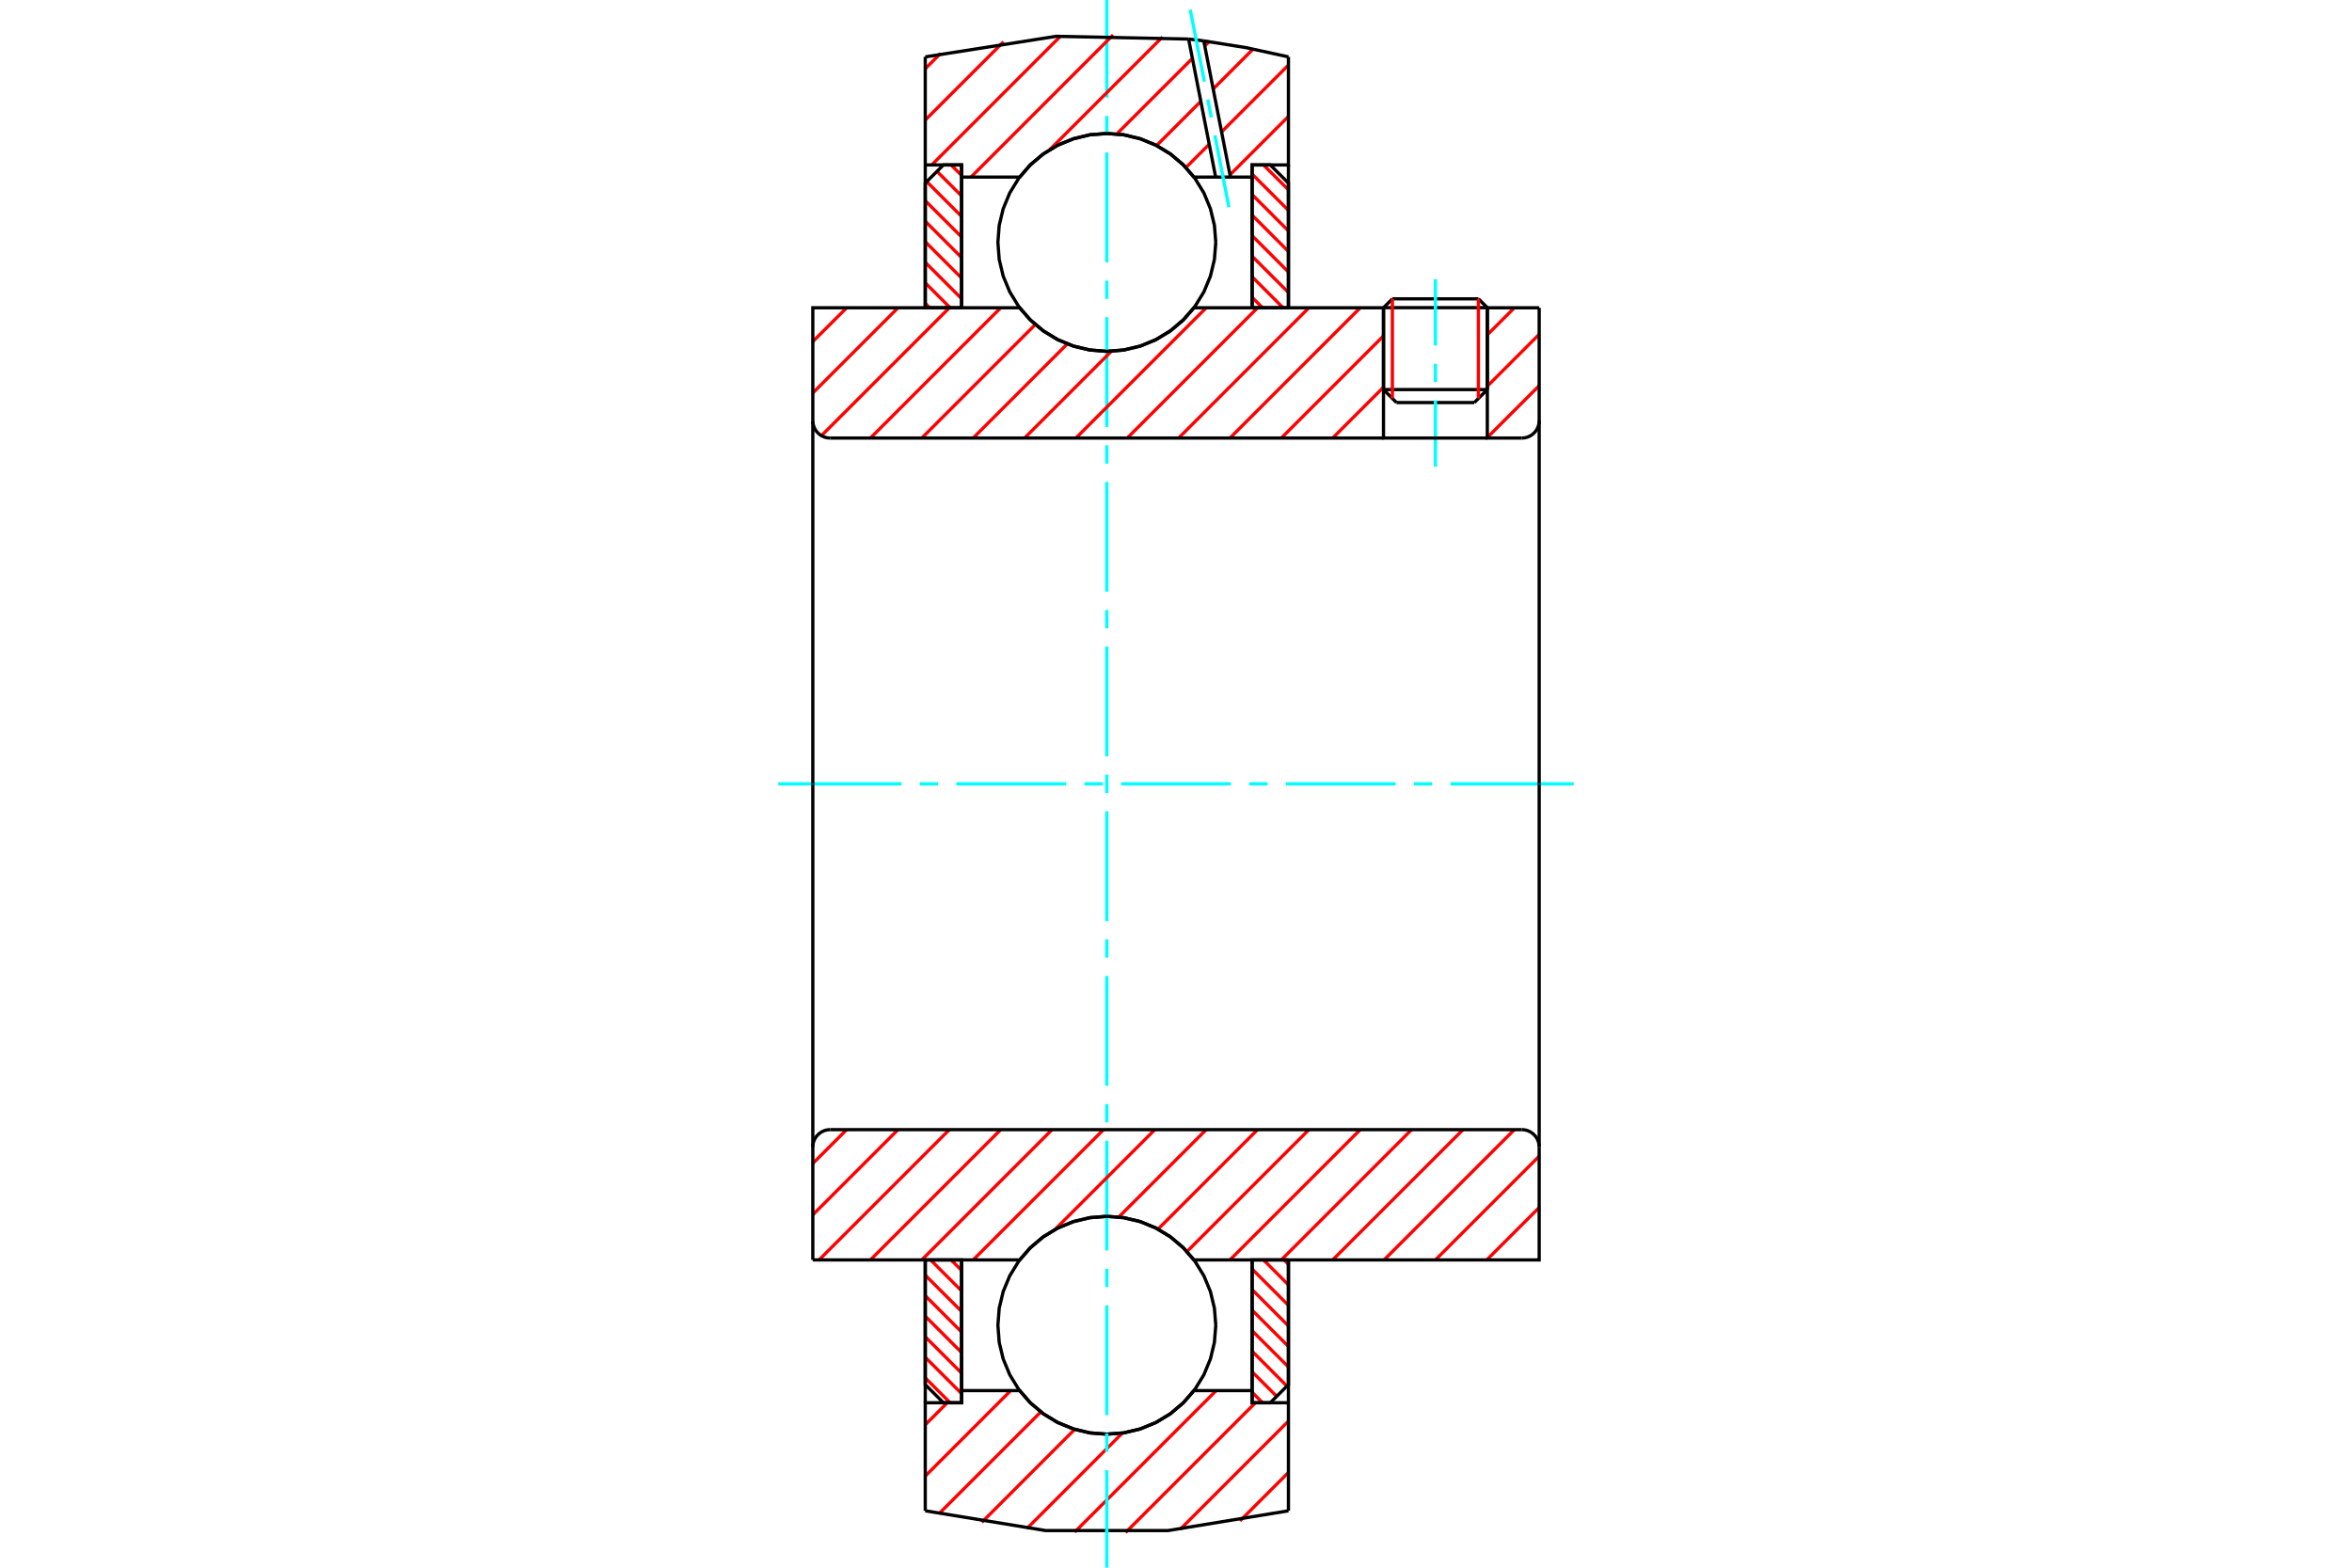 <?xml version="1.0" standalone="no"?>
<!DOCTYPE svg PUBLIC "-//W3C//DTD SVG 1.1//EN"
	"http://www.w3.org/Graphics/SVG/1.1/DTD/svg11.dtd">
<svg xmlns="http://www.w3.org/2000/svg" height="100%" width="100%" viewBox="0 0 36000 24000">
	<rect x="-1800" y="-1200" width="39600" height="26400" style="fill:#FFF"/>
	<g style="fill:none; fill-rule:evenodd" transform="matrix(1 0 0 1 0 0)">
		<g style="fill:none; stroke:#000; stroke-width:50; shape-rendering:geometricPrecision">
			<line x1="22765" y1="4710" x2="21176" y2="4710"/>
			<line x1="21312" y1="4575" x2="22629" y2="4575"/>
			<line x1="21176" y1="5964" x2="22765" y2="5964"/>
			<line x1="22566" y1="6163" x2="21375" y2="6163"/>
			<line x1="21312" y1="4575" x2="21176" y2="4710"/>
			<line x1="22765" y1="4710" x2="22629" y2="4575"/>
			<line x1="22566" y1="6163" x2="22765" y2="5964"/>
			<line x1="21176" y1="5964" x2="21375" y2="6163"/>
			<line x1="21176" y1="4710" x2="21176" y2="5964"/>
			<line x1="22765" y1="5964" x2="22765" y2="4710"/>
		</g>
		<g style="fill:none; stroke:#0FF; stroke-width:50; shape-rendering:geometricPrecision">
			<line x1="21971" y1="7145" x2="21971" y2="6129"/>
			<line x1="21971" y1="5849" x2="21971" y2="5569"/>
			<line x1="21971" y1="5289" x2="21971" y2="4273"/>
		</g>
		<g style="fill:none; stroke:#F00; stroke-width:50; shape-rendering:geometricPrecision">
			<line x1="22629" y1="4575" x2="22629" y2="6100"/>
			<line x1="21312" y1="6100" x2="21312" y2="4575"/>
			<line x1="14162" y1="21094" x2="14543" y2="21475"/>
			<line x1="14162" y1="20779" x2="14718" y2="21335"/>
			<line x1="14162" y1="20465" x2="14718" y2="21021"/>
			<line x1="14162" y1="20150" x2="14718" y2="20706"/>
			<line x1="14162" y1="19836" x2="14718" y2="20392"/>
			<line x1="14162" y1="19522" x2="14718" y2="20077"/>
			<line x1="14243" y1="19288" x2="14718" y2="19763"/>
			<line x1="14557" y1="19288" x2="14718" y2="19448"/>
		</g>
		<g style="fill:none; stroke:#000; stroke-width:50; shape-rendering:geometricPrecision">
			<polyline points="14162,19288 14162,21197 14440,21475 14718,21475 14718,19288 14162,19288"/>
		</g>
		<g style="fill:none; stroke:#0FF; stroke-width:50; shape-rendering:geometricPrecision">
			<line x1="11912" y1="12000" x2="13798" y2="12000"/>
			<line x1="14078" y1="12000" x2="14358" y2="12000"/>
			<line x1="14638" y1="12000" x2="16319" y2="12000"/>
			<line x1="16599" y1="12000" x2="16879" y2="12000"/>
			<line x1="17160" y1="12000" x2="18840" y2="12000"/>
			<line x1="19121" y1="12000" x2="19401" y2="12000"/>
			<line x1="19681" y1="12000" x2="21362" y2="12000"/>
			<line x1="21642" y1="12000" x2="21922" y2="12000"/>
			<line x1="22202" y1="12000" x2="24088" y2="12000"/>
		</g>
		<g style="fill:none; stroke:#F00; stroke-width:50; shape-rendering:geometricPrecision">
			<line x1="14162" y1="4645" x2="14229" y2="4712"/>
			<line x1="14162" y1="4330" x2="14543" y2="4712"/>
			<line x1="14162" y1="4016" x2="14718" y2="4572"/>
			<line x1="14162" y1="3701" x2="14718" y2="4257"/>
			<line x1="14162" y1="3387" x2="14718" y2="3943"/>
			<line x1="14162" y1="3073" x2="14718" y2="3628"/>
			<line x1="14184" y1="2780" x2="14718" y2="3314"/>
			<line x1="14341" y1="2623" x2="14718" y2="2999"/>
			<line x1="14557" y1="2525" x2="14718" y2="2685"/>
		</g>
		<g style="fill:none; stroke:#000; stroke-width:50; shape-rendering:geometricPrecision">
			<polyline points="14718,4712 14718,2525 14440,2525 14162,2803 14162,4712 14718,4712"/>
		</g>
		<g style="fill:none; stroke:#F00; stroke-width:50; shape-rendering:geometricPrecision">
			<line x1="19654" y1="19288" x2="19721" y2="19355"/>
			<line x1="19339" y1="19288" x2="19721" y2="19670"/>
			<line x1="19165" y1="19428" x2="19721" y2="19984"/>
			<line x1="19165" y1="19743" x2="19721" y2="20299"/>
			<line x1="19165" y1="20057" x2="19721" y2="20613"/>
			<line x1="19165" y1="20372" x2="19721" y2="20927"/>
			<line x1="19165" y1="20686" x2="19698" y2="21220"/>
			<line x1="19165" y1="21001" x2="19541" y2="21377"/>
			<line x1="19165" y1="21315" x2="19325" y2="21475"/>
		</g>
		<g style="fill:none; stroke:#000; stroke-width:50; shape-rendering:geometricPrecision">
			<polyline points="19721,19288 19721,21197 19443,21475 19165,21475 19165,19288 19721,19288"/>
		</g>
		<g style="fill:none; stroke:#F00; stroke-width:50; shape-rendering:geometricPrecision">
			<line x1="19339" y1="2525" x2="19721" y2="2906"/>
			<line x1="19165" y1="2665" x2="19721" y2="3221"/>
			<line x1="19165" y1="2979" x2="19721" y2="3535"/>
			<line x1="19165" y1="3294" x2="19721" y2="3850"/>
			<line x1="19165" y1="3608" x2="19721" y2="4164"/>
			<line x1="19165" y1="3923" x2="19721" y2="4478"/>
			<line x1="19165" y1="4237" x2="19639" y2="4712"/>
			<line x1="19165" y1="4552" x2="19325" y2="4712"/>
		</g>
		<g style="fill:none; stroke:#000; stroke-width:50; shape-rendering:geometricPrecision">
			<polyline points="19165,4712 19165,2525 19443,2525 19721,2803 19721,4712 19165,4712"/>
			<polyline points="18609,3711 18588,3450 18527,3196 18427,2954 18290,2731 18120,2532 17921,2362 17698,2225 17457,2125 17202,2064 16941,2044 16680,2064 16426,2125 16184,2225 15961,2362 15762,2532 15592,2731 15455,2954 15355,3196 15294,3450 15274,3711 15294,3972 15355,4227 15455,4468 15592,4691 15762,4890 15961,5060 16184,5197 16426,5297 16680,5358 16941,5379 17202,5358 17457,5297 17698,5197 17921,5060 18120,4890 18290,4691 18427,4468 18527,4227 18588,3972 18609,3711"/>
			<polyline points="18609,20289 18588,20028 18527,19773 18427,19532 18290,19309 18120,19110 17921,18940 17698,18803 17457,18703 17202,18642 16941,18621 16680,18642 16426,18703 16184,18803 15961,18940 15762,19110 15592,19309 15455,19532 15355,19773 15294,20028 15274,20289 15294,20550 15355,20804 15455,21046 15592,21269 15762,21468 15961,21638 16184,21775 16426,21875 16680,21936 16941,21956 17202,21936 17457,21875 17698,21775 17921,21638 18120,21468 18290,21269 18427,21046 18527,20804 18588,20550 18609,20289"/>
		</g>
		<g style="fill:none; stroke:#F00; stroke-width:50; shape-rendering:geometricPrecision">
			<line x1="19721" y1="22542" x2="18979" y2="23284"/>
			<line x1="19721" y1="21756" x2="18067" y2="23410"/>
			<line x1="19215" y1="21475" x2="17228" y2="23462"/>
			<line x1="18615" y1="21289" x2="16448" y2="23456"/>
			<line x1="17179" y1="21939" x2="15717" y2="23402"/>
			<line x1="16450" y1="21882" x2="15027" y2="23306"/>
			<line x1="15931" y1="21615" x2="14372" y2="23174"/>
			<line x1="15470" y1="21289" x2="14162" y2="22598"/>
			<line x1="14499" y1="21475" x2="14162" y2="21812"/>
		</g>
		<g style="fill:none; stroke:#000; stroke-width:50; shape-rendering:geometricPrecision">
			<polyline points="19721,19288 19721,21475 19721,23129"/>
			<polyline points="14162,23129 16006,23432 17876,23432 19721,23129"/>
			<polyline points="14162,23129 14162,21475 14718,21475 14718,21289 14718,19288"/>
			<polyline points="14718,21289 15607,21289 15777,21483 15975,21648 16195,21780 16434,21877 16684,21937 16941,21956 17198,21937 17448,21877 17687,21780 17908,21648 18105,21483 18275,21289 19165,21289 19165,19288"/>
			<polyline points="19165,21289 19165,21475 19721,21475"/>
			<line x1="14162" y1="21475" x2="14162" y2="19288"/>
		</g>
		<g style="fill:none; stroke:#0FF; stroke-width:50; shape-rendering:geometricPrecision">
			<line x1="16941" y1="24000" x2="16941" y2="22506"/>
			<line x1="16941" y1="22225" x2="16941" y2="21945"/>
			<line x1="16941" y1="21665" x2="16941" y2="19984"/>
			<line x1="16941" y1="19704" x2="16941" y2="19424"/>
			<line x1="16941" y1="19144" x2="16941" y2="17463"/>
			<line x1="16941" y1="17183" x2="16941" y2="16903"/>
			<line x1="16941" y1="16622" x2="16941" y2="14942"/>
			<line x1="16941" y1="14661" x2="16941" y2="14381"/>
			<line x1="16941" y1="14101" x2="16941" y2="12420"/>
			<line x1="16941" y1="12140" x2="16941" y2="11860"/>
			<line x1="16941" y1="11580" x2="16941" y2="9899"/>
			<line x1="16941" y1="9619" x2="16941" y2="9339"/>
			<line x1="16941" y1="9058" x2="16941" y2="7378"/>
			<line x1="16941" y1="7097" x2="16941" y2="6817"/>
			<line x1="16941" y1="6537" x2="16941" y2="4856"/>
			<line x1="16941" y1="4576" x2="16941" y2="4296"/>
			<line x1="16941" y1="4016" x2="16941" y2="2335"/>
			<line x1="16941" y1="2055" x2="16941" y2="1775"/>
			<line x1="16941" y1="1494" x2="16941" y2="0"/>
		</g>
		<g style="fill:none; stroke:#F00; stroke-width:50; shape-rendering:geometricPrecision">
			<line x1="19721" y1="1782" x2="18827" y2="2676"/>
			<line x1="19721" y1="996" x2="18698" y2="2019"/>
			<line x1="18508" y1="2209" x2="18152" y2="2565"/>
			<line x1="19177" y1="754" x2="18569" y2="1362"/>
			<line x1="18380" y1="1551" x2="17703" y2="2228"/>
			<line x1="18506" y1="639" x2="18440" y2="704"/>
			<line x1="18251" y1="894" x2="17093" y2="2051"/>
			<line x1="17792" y1="567" x2="16066" y2="2293"/>
			<line x1="17037" y1="535" x2="14862" y2="2711"/>
			<line x1="16230" y1="556" x2="14261" y2="2525"/>
			<line x1="15360" y1="640" x2="14162" y2="1838"/>
			<line x1="14396" y1="818" x2="14162" y2="1052"/>
		</g>
		<g style="fill:none; stroke:#000; stroke-width:50; shape-rendering:geometricPrecision">
			<polyline points="14162,4712 14162,2525 14162,871"/>
			<polyline points="18193,598 16165,556 14162,871"/>
			<polyline points="18425,626 18309,611 18193,598"/>
			<polyline points="19721,871 19076,730 18425,626"/>
			<polyline points="19721,871 19721,2525 19165,2525 19165,2711 19165,4712"/>
			<polyline points="19165,2711 18833,2711 18607,2711 18275,2711 18105,2517 17908,2352 17687,2220 17448,2123 17198,2063 16941,2044 16684,2063 16434,2123 16195,2220 15975,2352 15777,2517 15607,2711 14718,2711 14718,4712"/>
			<polyline points="14718,2711 14718,2525 14162,2525"/>
			<line x1="19721" y1="2525" x2="19721" y2="4712"/>
		</g>
		<g style="fill:none; stroke:#0FF; stroke-width:50; shape-rendering:geometricPrecision">
			<line x1="18810" y1="3172" x2="18595" y2="2073"/>
			<line x1="18541" y1="1798" x2="18487" y2="1523"/>
			<line x1="18434" y1="1249" x2="18218" y2="149"/>
		</g>
		<g style="fill:none; stroke:#000; stroke-width:50; shape-rendering:geometricPrecision">
			<line x1="18607" y1="2711" x2="18193" y2="598"/>
			<line x1="18833" y1="2711" x2="18425" y2="626"/>
		</g>
		<g style="fill:none; stroke:#F00; stroke-width:50; shape-rendering:geometricPrecision">
			<line x1="23559" y1="19272" x2="23543" y2="19288"/>
			<line x1="23559" y1="18486" x2="22757" y2="19288"/>
			<line x1="23559" y1="17700" x2="21971" y2="19288"/>
			<line x1="23179" y1="17294" x2="21185" y2="19288"/>
			<line x1="22393" y1="17294" x2="20398" y2="19288"/>
			<line x1="21606" y1="17294" x2="19612" y2="19288"/>
			<line x1="20820" y1="17294" x2="18826" y2="19288"/>
			<line x1="20034" y1="17294" x2="18168" y2="19160"/>
			<line x1="19248" y1="17294" x2="17725" y2="18817"/>
			<line x1="18462" y1="17294" x2="17125" y2="18631"/>
			<line x1="17676" y1="17294" x2="16146" y2="18824"/>
			<line x1="16890" y1="17294" x2="14895" y2="19288"/>
			<line x1="16103" y1="17294" x2="14109" y2="19288"/>
			<line x1="15317" y1="17294" x2="13323" y2="19288"/>
			<line x1="14531" y1="17294" x2="12537" y2="19288"/>
			<line x1="13745" y1="17294" x2="12441" y2="18598"/>
			<line x1="12959" y1="17294" x2="12441" y2="17812"/>
		</g>
		<g style="fill:none; stroke:#000; stroke-width:50; shape-rendering:geometricPrecision">
			<line x1="12441" y1="12000" x2="12441" y2="19288"/>
			<polyline points="12706,17294 12664,17297 12624,17307 12586,17323 12550,17345 12519,17372 12492,17403 12470,17439 12454,17477 12444,17517 12441,17559"/>
			<line x1="12706" y1="17294" x2="23294" y2="17294"/>
			<polyline points="23559,17559 23556,17517 23546,17477 23530,17439 23508,17403 23481,17372 23450,17345 23414,17323 23376,17307 23336,17297 23294,17294"/>
			<polyline points="23559,17559 23559,19288 23003,19288 18275,19288 18105,19095 17908,18930 17687,18797 17448,18700 17198,18641 16941,18621 16684,18641 16434,18700 16195,18797 15975,18930 15777,19095 15607,19288 12997,19288 12441,19288"/>
			<line x1="23559" y1="12000" x2="23559" y2="17559"/>
		</g>
		<g style="fill:none; stroke:#F00; stroke-width:50; shape-rendering:geometricPrecision">
			<line x1="23559" y1="5904" x2="22765" y2="6698"/>
			<line x1="23559" y1="5118" x2="22765" y2="5912"/>
			<line x1="23179" y1="4712" x2="22765" y2="5126"/>
			<line x1="21176" y1="5928" x2="20398" y2="6706"/>
			<line x1="21176" y1="5142" x2="19612" y2="6706"/>
			<line x1="20820" y1="4712" x2="18826" y2="6706"/>
			<line x1="20034" y1="4712" x2="18040" y2="6706"/>
			<line x1="19248" y1="4712" x2="17254" y2="6706"/>
			<line x1="18462" y1="4712" x2="16468" y2="6706"/>
			<line x1="17011" y1="5377" x2="15682" y2="6706"/>
			<line x1="16336" y1="5265" x2="14895" y2="6706"/>
			<line x1="15847" y1="4968" x2="14109" y2="6706"/>
			<line x1="15317" y1="4712" x2="13323" y2="6706"/>
			<line x1="14531" y1="4712" x2="12573" y2="6670"/>
			<line x1="13745" y1="4712" x2="12441" y2="6016"/>
			<line x1="12959" y1="4712" x2="12441" y2="5229"/>
		</g>
		<g style="fill:none; stroke:#000; stroke-width:50; shape-rendering:geometricPrecision">
			<line x1="23559" y1="12000" x2="23559" y2="4712"/>
			<polyline points="23294,6706 23336,6703 23376,6693 23414,6677 23450,6655 23481,6628 23508,6597 23530,6561 23546,6523 23556,6483 23559,6441"/>
			<polyline points="23294,6706 22765,6706 22765,4712"/>
			<polyline points="22765,6706 21176,6706 21176,4712"/>
			<line x1="21176" y1="6706" x2="12706" y2="6706"/>
			<polyline points="12441,6441 12444,6483 12454,6523 12470,6561 12492,6597 12519,6628 12550,6655 12586,6677 12624,6693 12664,6703 12706,6706"/>
			<polyline points="12441,6441 12441,4712 12997,4712 15607,4712 15777,4905 15975,5070 16195,5203 16434,5300 16684,5359 16941,5379 17198,5359 17448,5300 17687,5203 17908,5070 18105,4905 18275,4712 21176,4712"/>
			<line x1="22765" y1="4712" x2="23559" y2="4712"/>
			<line x1="12441" y1="12000" x2="12441" y2="6441"/>
		</g>
	</g>
</svg>
